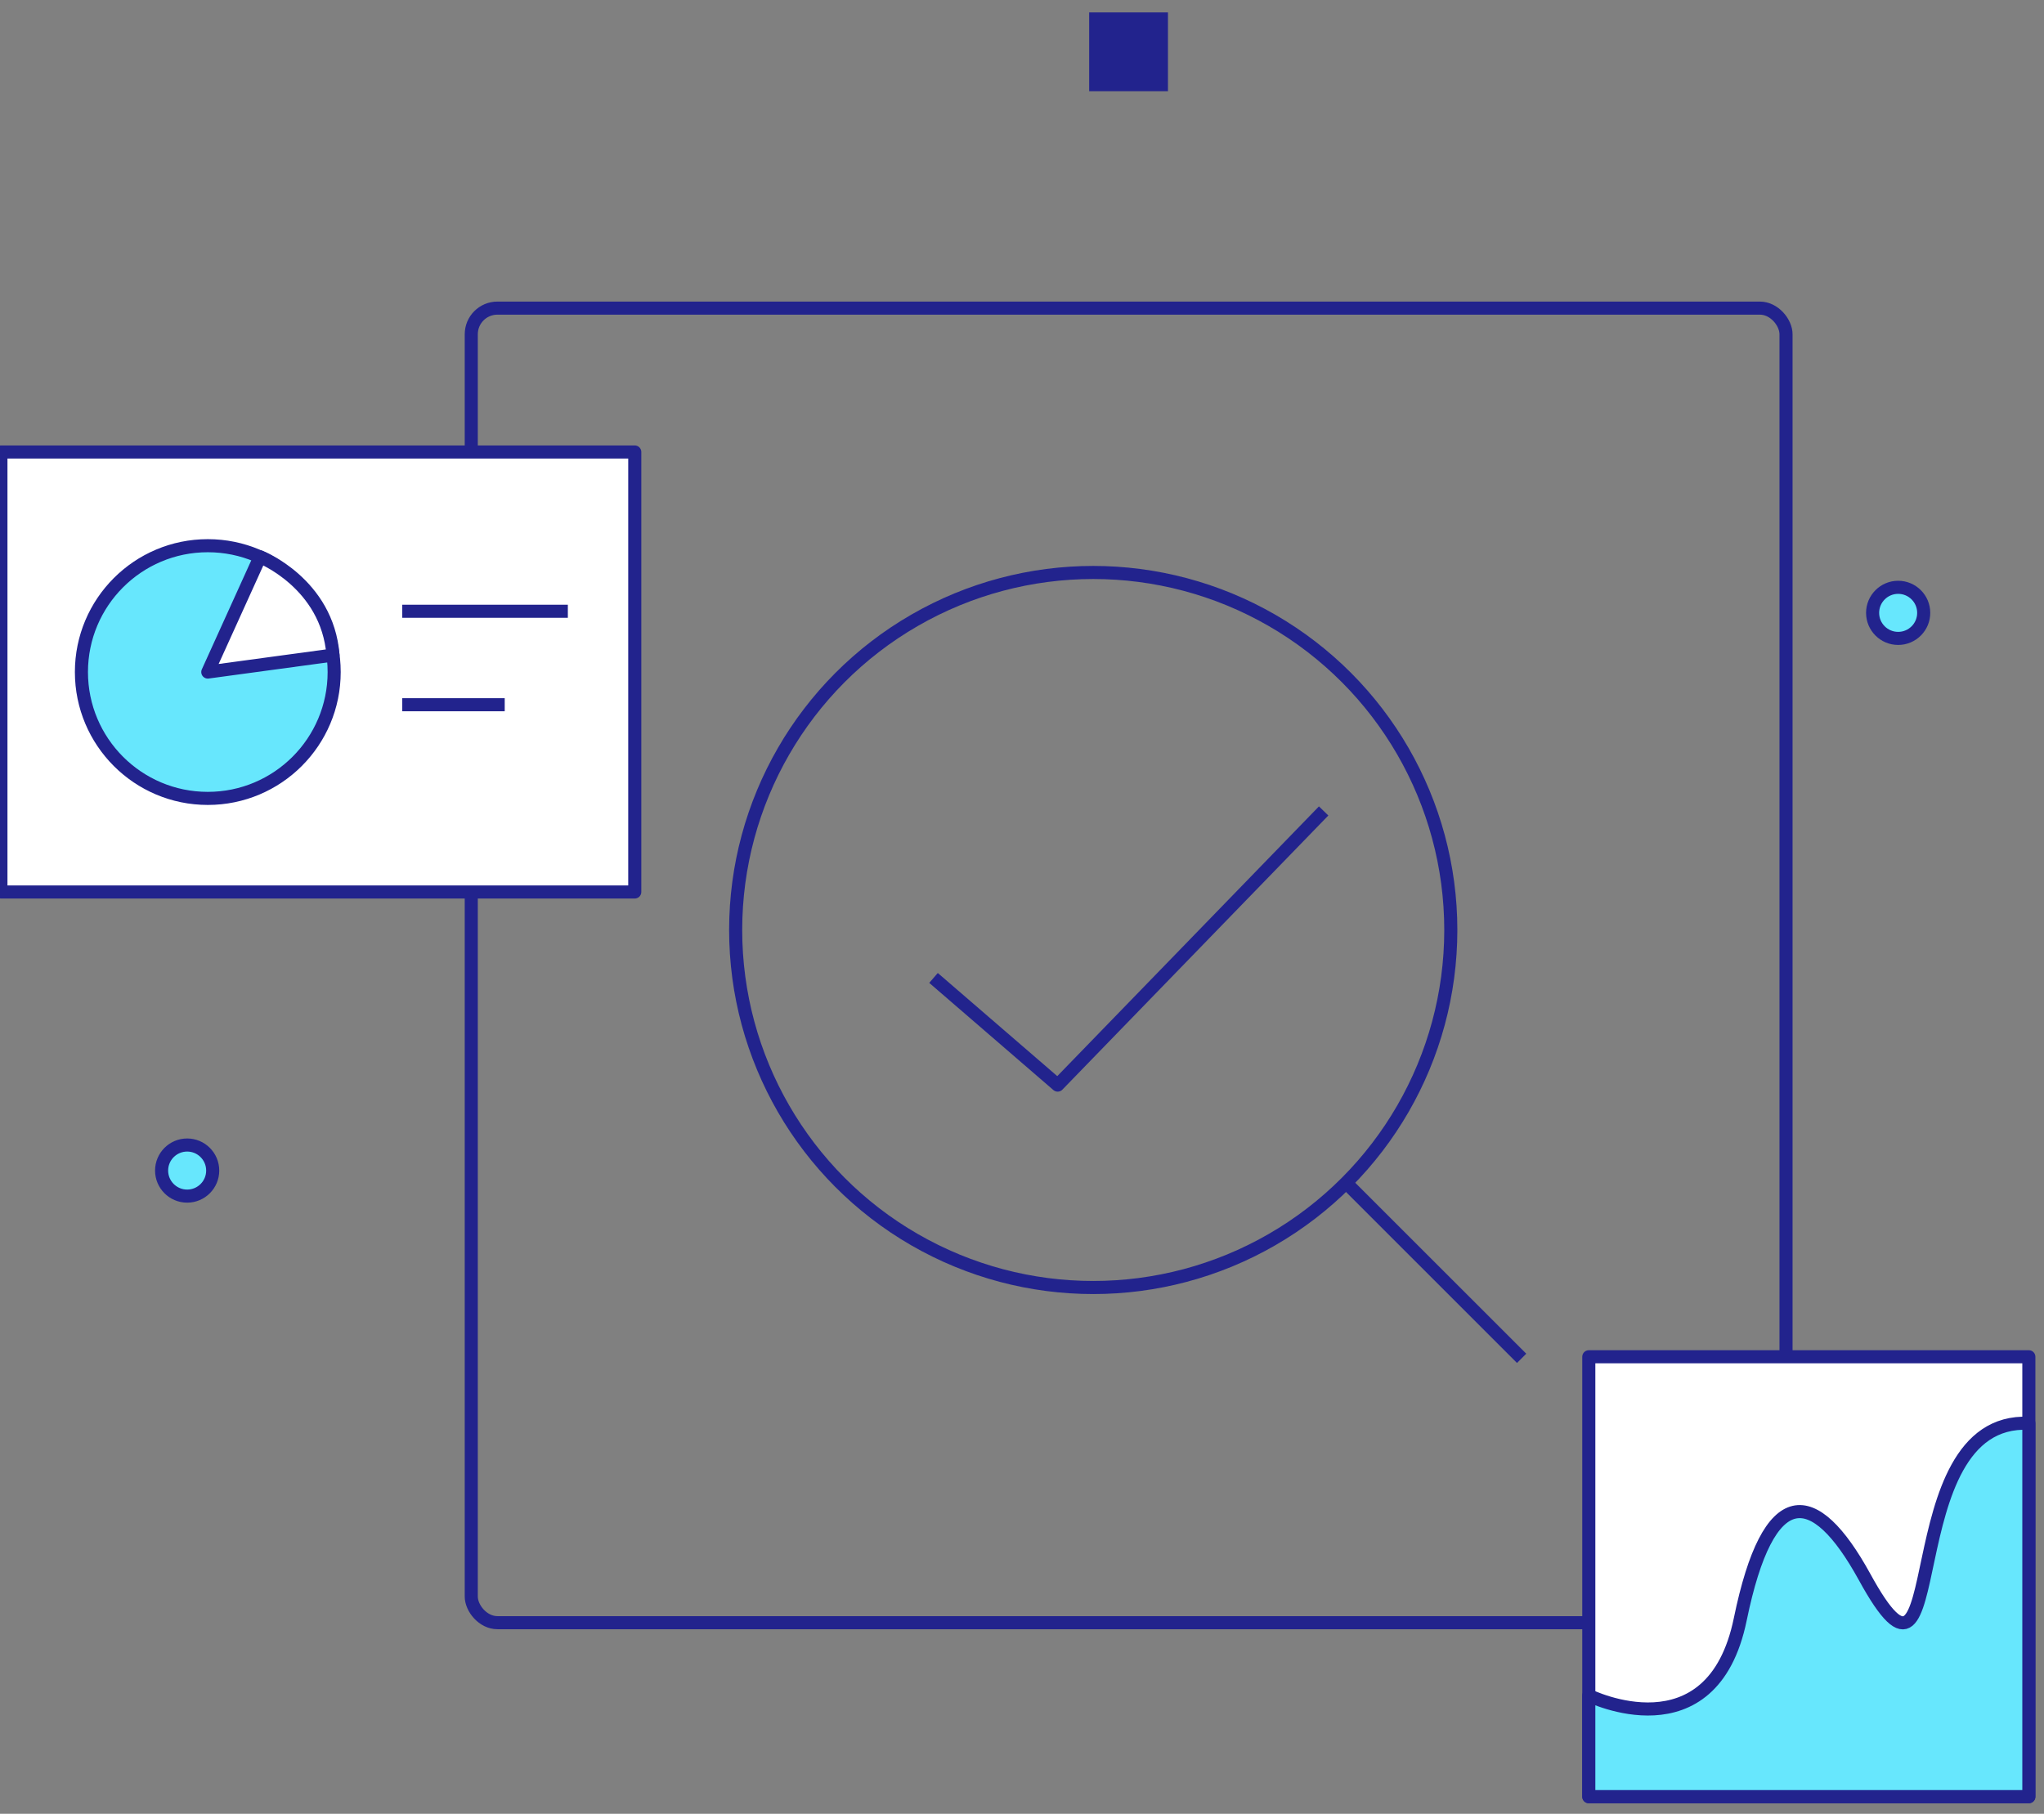 <svg xmlns="http://www.w3.org/2000/svg" width="80" height="71" viewBox="0 0 80 71">
    <rect x="0" y="0" width="80" height="71" fill="#808080" stroke="none"/>
    <g fill="none" fill-rule="evenodd">
        <path fill="#22238D" fill-rule="nonzero" d="M42.629 0.486H45.713V3.57H42.629z"/>
        <circle cx="7.325" cy="45.821" r="1" fill="#67E7FD" fill-rule="nonzero" stroke="#22238D" stroke-linejoin="round" stroke-width=".512"/>
        <circle cx="74.292" cy="23.99" r="1" fill="#67E7FD" fill-rule="nonzero" stroke="#22238D" stroke-linejoin="round" stroke-width=".512"/>
        <rect width="51.458" height="51.458" x="18.445" y="12.061" stroke="#22238D" stroke-linejoin="round" stroke-width=".512" rx="1.023"/>
        <path fill="#FFF" fill-rule="nonzero" stroke="#22238D" stroke-linejoin="round" stroke-width=".512" d="M.036 17.693H24.844V34.916H.036zM62.184 53.11H79.407V70.333H62.184z"/>
        <circle cx="8.133" cy="26.307" r="4.946" fill="#67E7FD" fill-rule="nonzero" stroke="#22238D" stroke-linejoin="round" stroke-width=".512"/>
        <path fill="#67E7FD" fill-rule="nonzero" stroke="#22238D" stroke-linejoin="round" stroke-width=".512" d="M15.744 23.928h6.481M15.744 27.586h4.01"/>
        <path fill="#FFF" fill-rule="nonzero" stroke="#22238D" stroke-linejoin="round" stroke-width=".512" d="M13.033 25.642l-4.9.665 2.046-4.512s2.634 1.034 2.854 3.847z"/>
        <path fill="#67E7FD" fill-rule="nonzero" stroke="#22238D" stroke-linejoin="round" stroke-width=".512" d="M79.407 55.714c-5.412-.256-2.942 12.399-6.435 6.005-1.97-3.58-3.755-3.704-4.86 1.667-1.104 5.371-5.928 2.982-5.928 2.982v3.96h17.223V55.713z"/>
        <circle cx="42.788" cy="36.404" r="13.995" stroke="#22238D" stroke-linejoin="round" stroke-width=".512"/>
        <path fill="#67E7FD" fill-rule="nonzero" stroke="#22238D" stroke-linejoin="round" stroke-width=".512" d="M59.555 53.171l-6.875-6.874"/>
        <path stroke="#22238D" stroke-linejoin="round" stroke-width=".512" d="M36.537 38.281L41.396 42.476 51.806 31.744"/>
    </g>
</svg>
